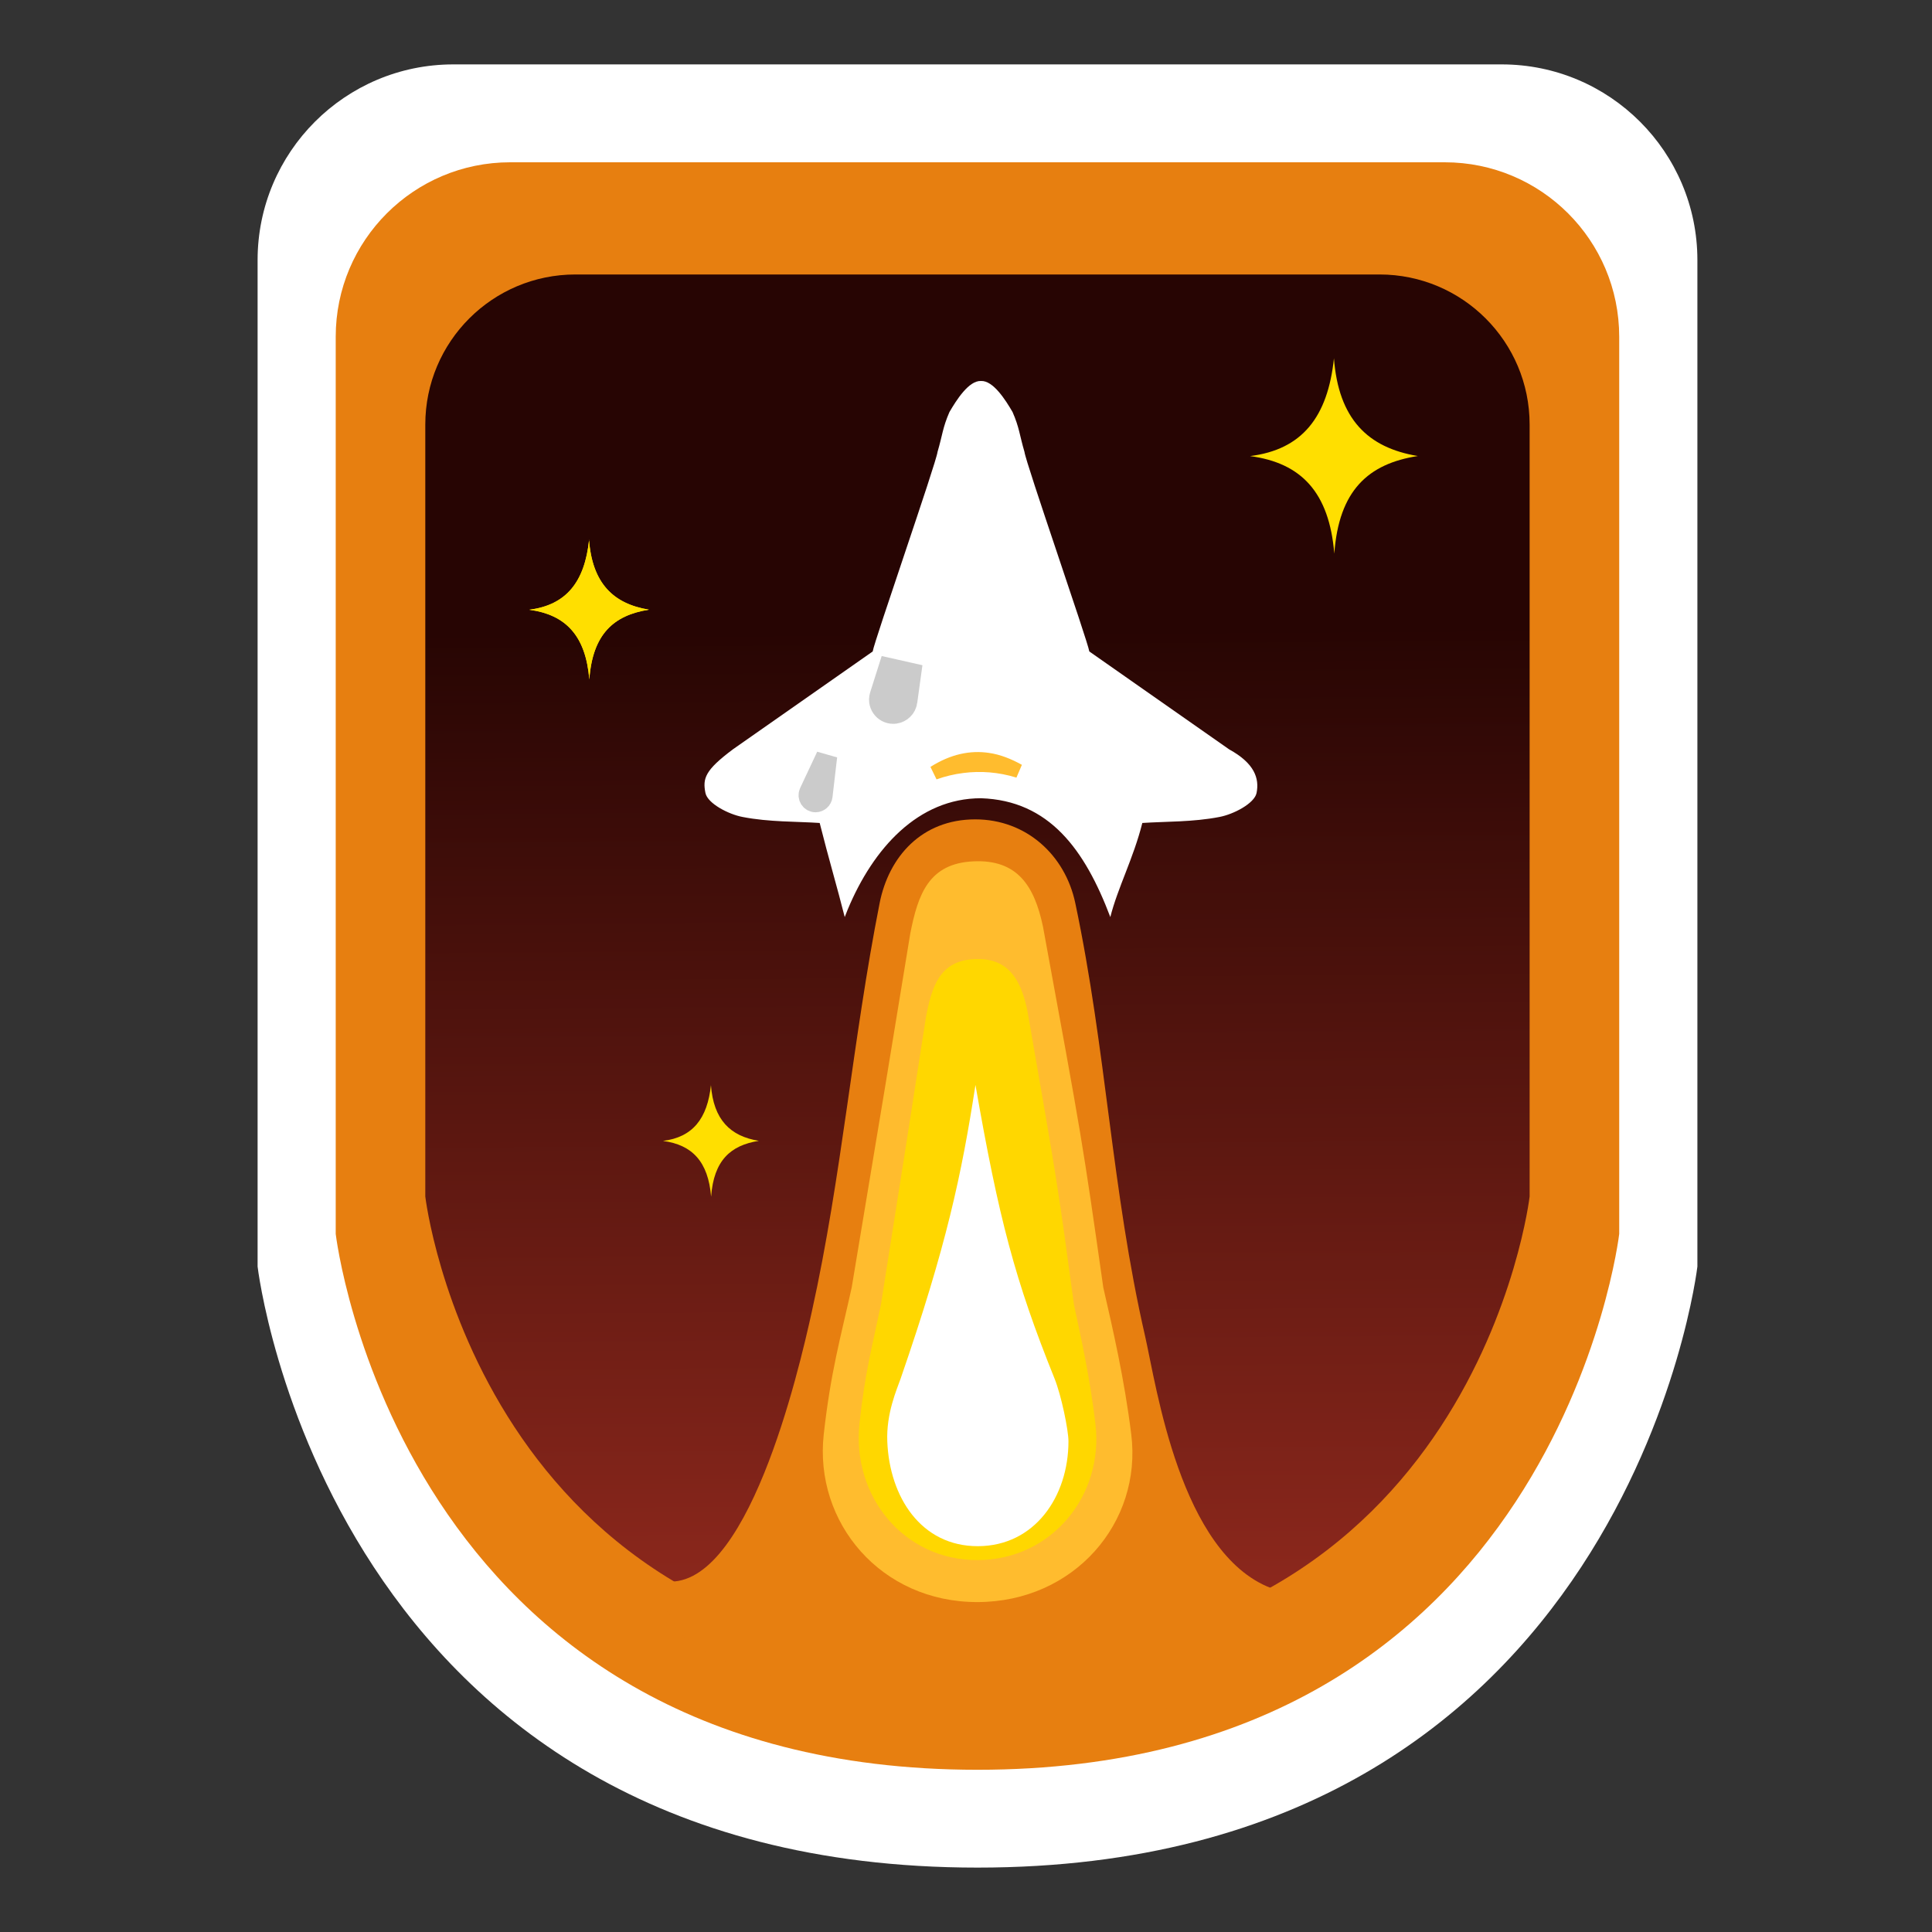 <svg width="30" height="30" viewBox="0 0 30 30" fill="none" xmlns="http://www.w3.org/2000/svg">
<rect x="0" y="0" width="30" height="30" fill="#333333" stroke="none"/>
<path d="M4 4.039C4 2.361 5.361 1 7.039 1H23.318C24.996 1 26.357 2.361 26.357 4.039V19.667C26.357 19.667 25.271 29 15.178 29C5.085 29 4 19.667 4 19.667V4.039Z" fill="white"/>
<path d="M5.213 5.229C5.213 3.732 6.426 2.52 7.922 2.52H22.434C23.93 2.52 25.143 3.732 25.143 5.229V19.16C25.143 19.16 24.176 27.481 15.178 27.481C6.18 27.481 5.213 19.16 5.213 19.16V5.229Z" fill="#E77F10"/>
<path d="M6.604 6.593C6.604 5.305 7.648 4.262 8.935 4.262H21.421C22.708 4.262 23.752 5.305 23.752 6.593V18.579C23.752 18.579 22.919 25.738 15.178 25.738C7.437 25.738 6.604 18.579 6.604 18.579V6.593Z" fill="url(#paint0_linear_42523_15984)"/>
<path d="M20.713 5.559C20.784 6.507 21.24 6.953 22.016 7.081C21.246 7.201 20.79 7.614 20.719 8.597C20.64 7.645 20.207 7.188 19.411 7.082C20.215 6.982 20.618 6.482 20.714 5.559H20.713Z" fill="#FFDF00"/>
<path d="M9.146 8.38C9.197 9.058 9.523 9.376 10.077 9.467C9.527 9.553 9.202 9.848 9.151 10.55C9.095 9.87 8.785 9.544 8.217 9.468C8.791 9.396 9.079 9.04 9.148 8.38H9.146Z" fill="#FFDF00"/>
<path d="M9.146 8.38C9.197 9.058 9.523 9.376 10.077 9.467C9.527 9.553 9.202 9.848 9.151 10.55C9.095 9.87 8.785 9.544 8.217 9.468C8.791 9.396 9.079 9.04 9.148 8.38H9.146Z" fill="#FFDF00"/>
<path d="M11.039 16.846C11.079 17.388 11.34 17.643 11.783 17.715C11.343 17.784 11.083 18.02 11.042 18.582C10.997 18.038 10.75 17.777 10.295 17.716C10.754 17.659 10.985 17.373 11.04 16.846H11.039Z" fill="#FFDF00"/>
<path d="M15.233 5.916C15.422 5.907 15.614 6.211 15.723 6.398C15.83 6.643 15.83 6.752 15.908 7.017C15.926 7.181 16.889 9.951 16.915 10.116C19.086 11.636 16.915 10.116 19.086 11.636C19.481 11.853 19.557 12.087 19.512 12.313C19.479 12.476 19.154 12.645 18.934 12.686C18.524 12.766 18.096 12.755 17.738 12.779C17.599 13.331 17.356 13.784 17.241 14.24C16.845 13.193 16.292 12.43 15.233 12.395C14.256 12.395 13.558 13.175 13.164 14.121C13.148 14.16 13.132 14.2 13.117 14.24C13.002 13.784 12.867 13.331 12.728 12.779C12.37 12.755 11.942 12.766 11.532 12.686C11.312 12.645 10.987 12.476 10.954 12.313C10.909 12.087 10.946 11.961 11.38 11.636C11.4 11.621 11.38 11.636 13.551 10.116C13.577 9.951 14.54 7.181 14.558 7.017C14.636 6.752 14.636 6.643 14.743 6.398C14.852 6.211 15.044 5.907 15.233 5.916Z" fill="white"/>
<path d="M13.92 10.872C13.917 10.894 13.898 10.911 13.876 10.914C13.84 10.918 13.811 10.884 13.822 10.85L14.001 10.285L13.92 10.872Z" stroke="#CBCBCB" stroke-width="0.651"/>
<path d="M12.765 12.36C12.759 12.411 12.715 12.45 12.664 12.45C12.59 12.45 12.541 12.373 12.572 12.306L12.837 11.742L12.765 12.36Z" stroke="#CBCBCB" stroke-width="0.326"/>
<path d="M14.506 12C14.803 11.812 15.08 11.76 15.339 11.798C15.5 11.821 15.657 11.883 15.815 11.971C15.517 11.879 15.225 11.86 14.948 11.895C14.795 11.914 14.646 11.95 14.506 12Z" stroke="#FFBC2E" stroke-width="0.217"/>
<path d="M18.867 25.527C18.748 27.3 16.982 26.236 15.22 26.241C13.457 26.245 10.223 26.293 10.294 24.55C11.597 24.767 12.405 21.281 12.606 20.367C13.073 18.26 13.24 16.142 13.659 14.023C13.8 13.307 14.31 12.723 15.144 12.723C15.938 12.723 16.541 13.281 16.697 14.023C17.181 16.311 17.259 18.473 17.782 20.752C17.957 21.522 18.324 24.116 19.735 24.659L18.867 25.527Z" fill="#E77F10"/>
<path d="M17.566 22.272C17.737 23.641 16.68 24.873 15.181 24.877C13.681 24.881 12.639 23.644 12.791 22.272C12.9 21.296 13.053 20.771 13.225 19.993C13.768 16.737 13.768 16.737 14.135 14.494C14.255 13.884 14.423 13.406 15.116 13.375C15.797 13.343 16.062 13.755 16.195 14.387C16.807 17.714 16.807 17.714 17.132 19.993C17.282 20.649 17.458 21.404 17.566 22.272Z" fill="#FFBC2E"/>
<path d="M17.01 22.112C17.141 23.222 16.33 24.222 15.179 24.225C14.028 24.228 13.228 23.225 13.345 22.112C13.429 21.319 13.547 20.893 13.678 20.263C14.095 17.621 14.095 17.621 14.377 15.801C14.469 15.306 14.598 14.918 15.13 14.893C15.652 14.867 15.855 15.202 15.957 15.714C16.427 18.414 16.427 18.414 16.677 20.263C16.792 20.795 16.927 21.407 17.01 22.112Z" fill="#FFD700"/>
<path d="M16.591 22.38C16.591 23.238 16.068 24.006 15.185 24.009C14.302 24.011 13.813 23.245 13.778 22.387C13.759 21.946 13.927 21.574 13.986 21.404C14.698 19.343 14.931 18.244 15.147 16.847C15.508 18.918 15.762 19.886 16.374 21.404C16.482 21.672 16.591 22.21 16.591 22.38Z" fill="white"/>
<defs>
<linearGradient id="paint0_linear_42523_15984" x1="15.07" y1="9.79" x2="15.178" y2="25.738" gradientUnits="userSpaceOnUse">
<stop stop-color="#270503"/>
<stop offset="1" stop-color="#932A1E"/>
</linearGradient>
</defs>
</svg>
